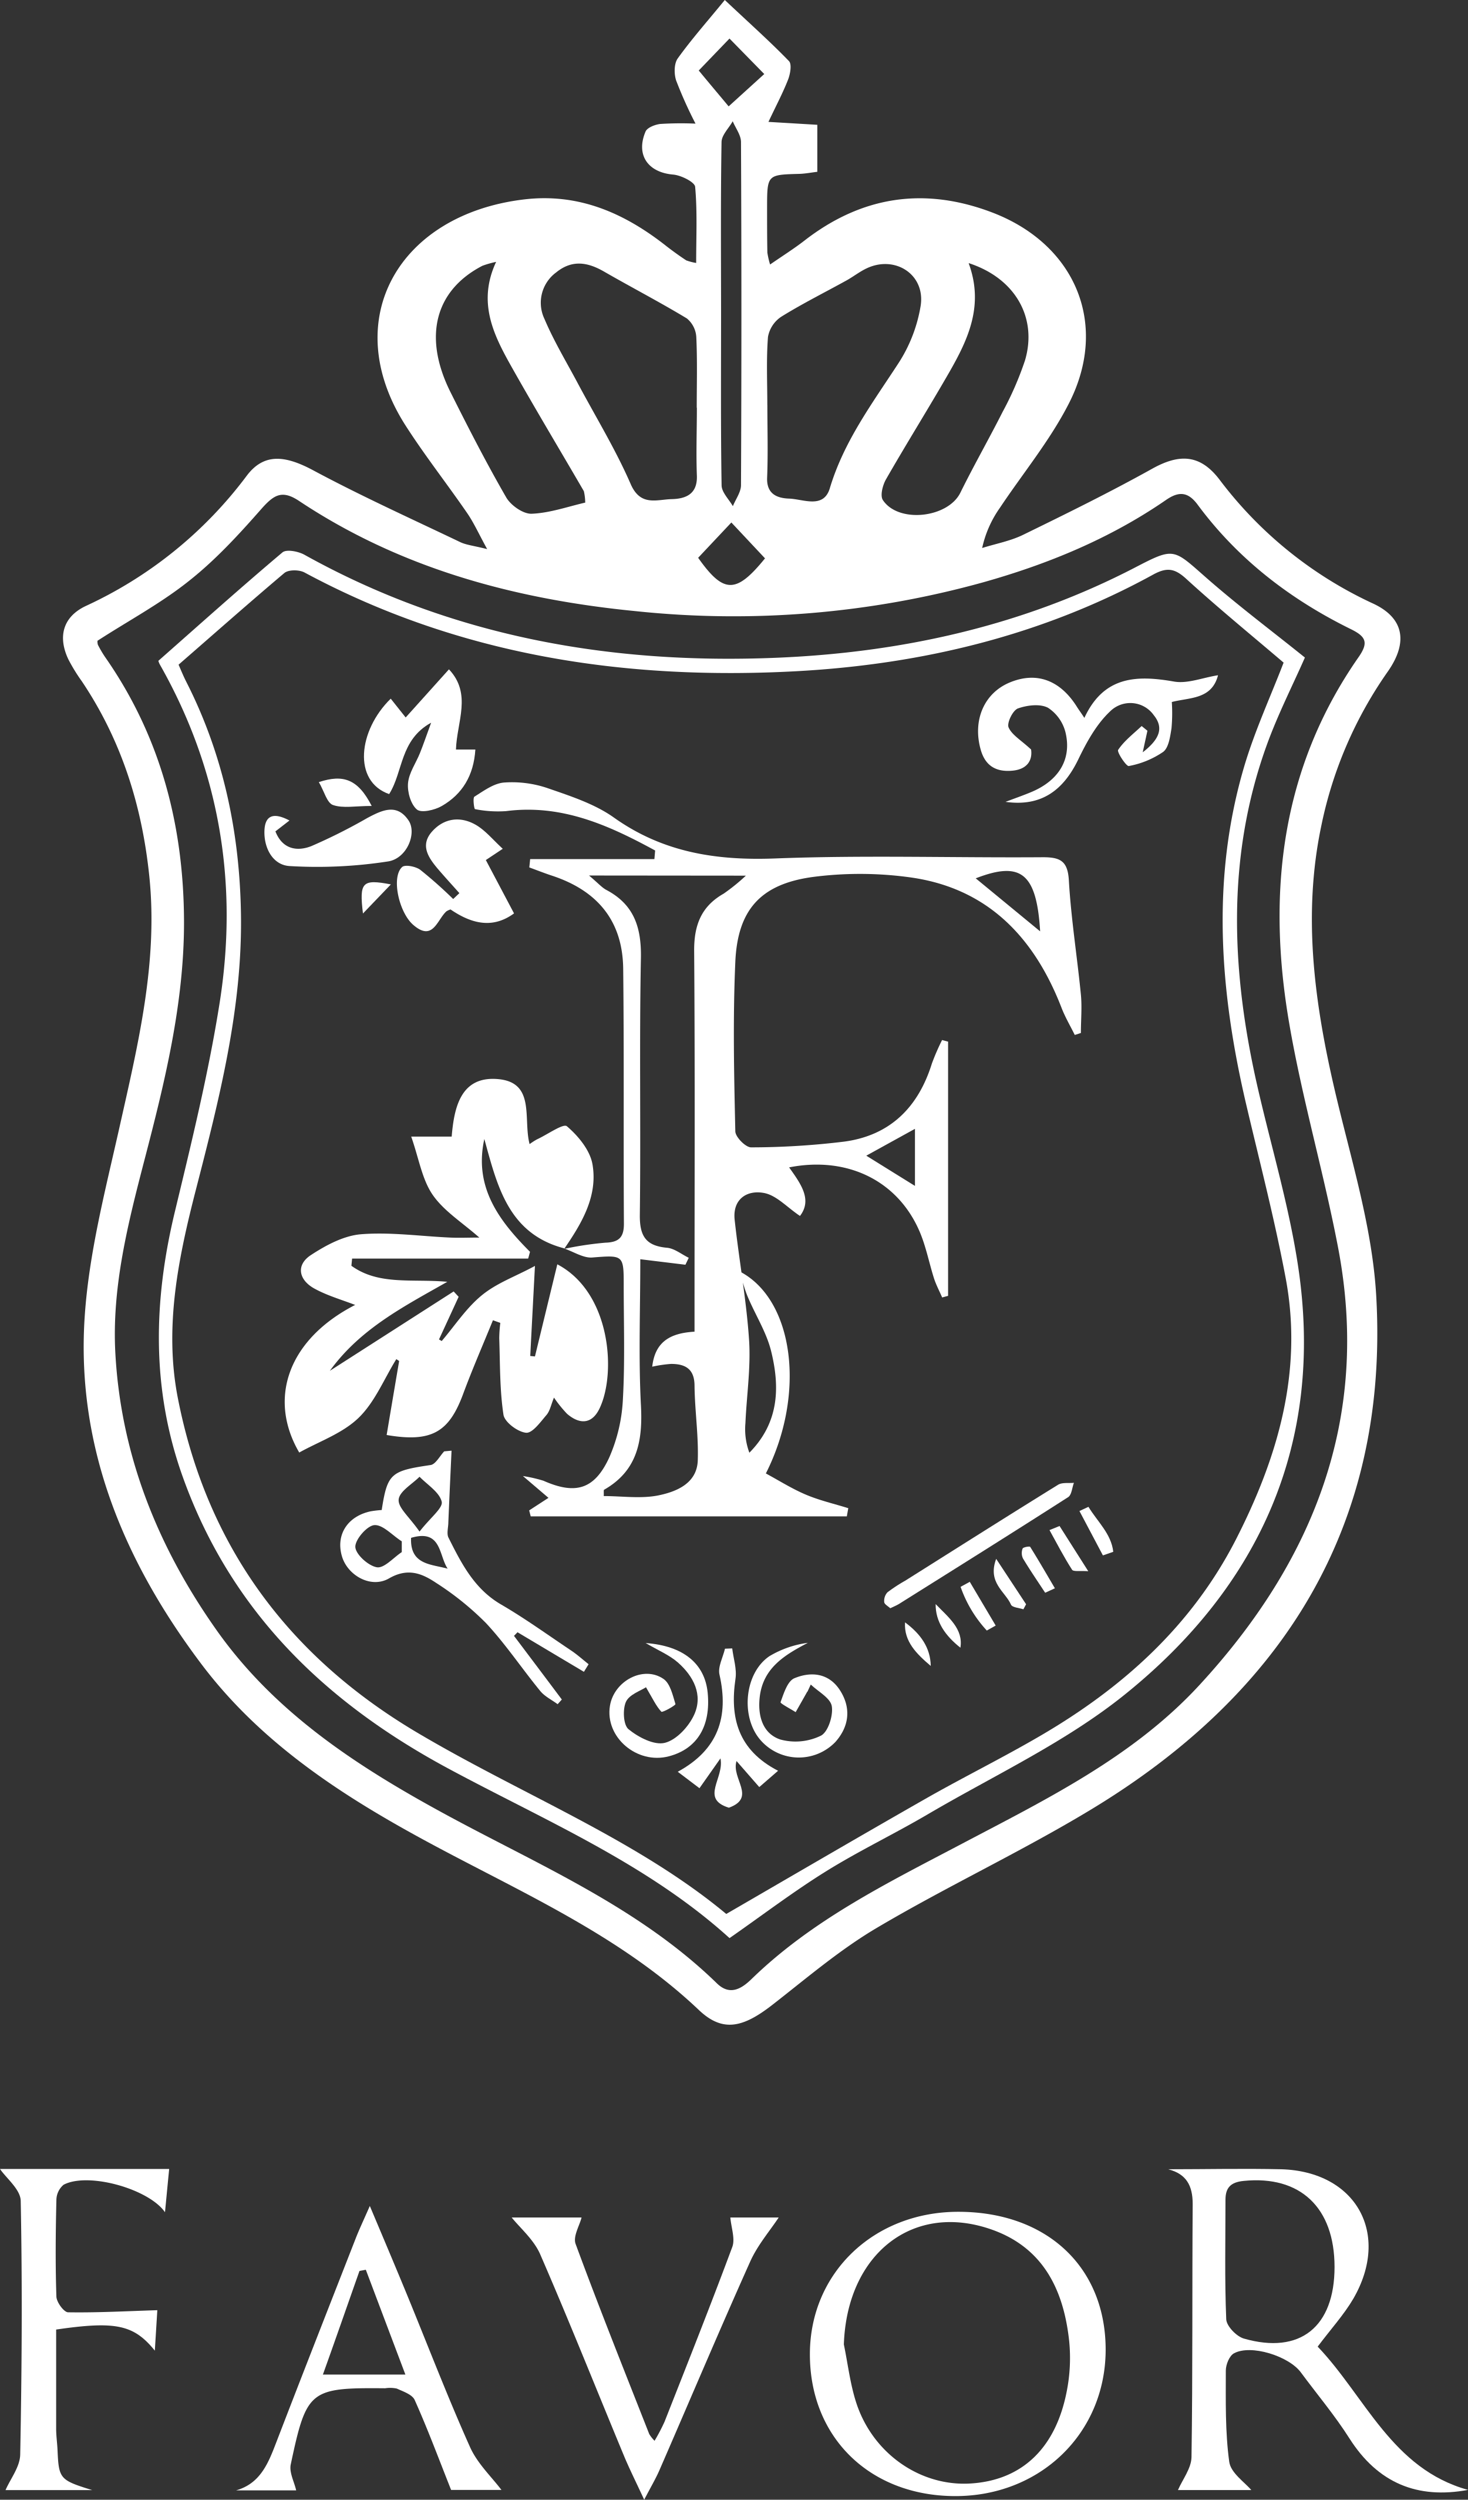 <svg xmlns="http://www.w3.org/2000/svg" xmlns:xlink="http://www.w3.org/1999/xlink" viewBox="0 0 312.4 531.77"><rect x="0" y="0" width="312.4" height="531.77" fill="#333333" stroke="none"/><defs><style>.cls-1{fill:none;}.cls-2{clip-path:url(#clip-path);}.cls-3{fill:#fff;}</style><clipPath id="clip-path" transform="translate(0 0)"><rect class="cls-1" width="312.4" height="531.77"/></clipPath></defs><g id="レイヤー_2" data-name="レイヤー 2"><g id="レイヤー_1-2" data-name="レイヤー 1"><g class="cls-2"><path class="cls-3" d="M148.15,55.94c0-5.71.26-11-.22-16.21-.1-1-3-2.45-4.67-2.59-5.37-.45-8-4.18-5.88-9.16.37-.85,2-1.47,3.13-1.61a71.15,71.15,0,0,1,7.5-.07,90.71,90.71,0,0,1-4.12-9.17c-.47-1.42-.46-3.61.35-4.72,3-4.18,6.46-8.06,10-12.41,5.62,5.28,9.79,9,13.66,13,.64.67.27,2.73-.19,3.93-1.12,2.86-2.57,5.58-4.18,9l10.4.62v10c-1.29.15-2.55.4-3.82.44-6.86.18-6.86.16-6.87,7.24,0,3.17,0,6.33.06,9.5a17.4,17.4,0,0,0,.58,2.54c2.67-1.85,5.08-3.36,7.3-5.08q18.32-14.22,39.94-6c17.87,6.8,25,24,16.23,40.86-4,7.77-9.71,14.69-14.58,22a23.38,23.38,0,0,0-3.76,8.53c2.92-.92,6-1.48,8.72-2.81,9.24-4.51,18.49-9.06,27.47-14.06,5.86-3.26,10.26-3.06,14.38,2.4a86.07,86.07,0,0,0,32.74,26.34c6.33,3,7.46,8.07,3,14.43a87.48,87.48,0,0,0-14.13,32.76c-3.91,18.51-1.61,36.69,2.53,54.87,3.43,15.05,8.32,30.1,9.16,45.35,2.7,48.65-19.79,84.35-60.66,109.06-14.8,8.95-30.56,16.3-45.46,25.1-8,4.7-15.11,10.81-22.44,16.51-6.25,4.86-10.56,5.85-15.6,1.06-16.87-16-38-25.07-58-35.9-18.16-9.82-35.3-21-47.9-37.74-16.37-21.75-26.6-46-24.81-73.64.88-13.64,4.43-27.18,7.44-40.61,3.93-17.56,8.2-35,6.33-53.23-1.54-15-5.91-28.95-14.36-41.53a37.52,37.52,0,0,1-2.87-4.67c-2.3-4.85-1.14-9.06,3.69-11.35a89.36,89.36,0,0,0,34.22-27.65c3.64-4.89,8.12-4.47,14.19-1.22,10.22,5.48,20.82,10.27,31.3,15.28,1.29.61,2.81.75,5.72,1.48-1.8-3.28-2.83-5.59-4.24-7.64-4.34-6.31-9.1-12.35-13.22-18.8C72,68,84.82,45.59,111.56,42.42c11.73-1.39,21.5,3,30.42,10.07,1.3,1,2.69,2,4.06,2.9a11.42,11.42,0,0,0,2.11.55M20.75,136.31a2.35,2.35,0,0,0,.08.85,23.81,23.81,0,0,0,1.51,2.58c11.89,17,16.79,36.06,16.82,56.49,0,17.28-4.09,33.94-8.42,50.54-3.52,13.55-7,27.2-6.18,41.31,1.23,21.68,9.09,41.12,21.55,58.74s30,29,48.59,39.1c20,10.87,41.21,19.78,57.86,36,2.73,2.66,5.19,1.21,7.38-.92,13-12.64,29-20.47,44.78-28.78,18-9.48,36.4-18.47,50.44-33.66,24.36-26.36,36.55-56.91,29.58-93.23-3.06-16-7.66-31.68-10.4-47.71-4.74-27.62-1.76-54.12,14.77-77.82,2.15-3.08,1.61-4.36-1.6-5.94-12.88-6.33-24.05-14.88-32.65-26.51-2.05-2.76-4-2.87-6.71-1-11.91,8.21-25.11,13.65-39,17.55a198.81,198.81,0,0,1-73.67,6.13c-25.68-2.5-50.08-9-71.83-23.46-3.59-2.39-5.31-1.32-7.84,1.48C51,113.53,46,119,40.29,123.52c-6,4.81-13,8.55-19.54,12.79M148.27,86.75c0-5,.14-10-.09-15a5.55,5.55,0,0,0-2-4c-5.79-3.5-11.81-6.62-17.68-10-3.49-2-6.78-2.53-10.14.2a8,8,0,0,0-2.5,9.89c2,4.72,4.66,9.12,7.07,13.65,3.8,7.14,8.06,14.08,11.28,21.48,2.1,4.83,5.56,3.28,8.74,3.21,3-.07,5.5-1.07,5.35-5-.18-4.82,0-9.65,0-14.48m15-.57h0c0,5.15.16,10.32-.05,15.47-.15,3.53,2.16,4.38,4.68,4.47,3,.1,7.33,2.24,8.66-2.2,3-10,9-18,14.56-26.53A31.85,31.85,0,0,0,195.93,65c1-6.65-5.52-10.79-11.55-7.89-1.49.71-2.81,1.76-4.26,2.56-4.63,2.56-9.37,4.92-13.85,7.7a6.53,6.53,0,0,0-2.84,4.31c-.37,4.8-.14,9.64-.14,14.47m-38.75,20.74a11.62,11.62,0,0,0-.29-2.4c-5.09-8.76-10.31-17.44-15.28-26.26-3.85-6.83-7.46-13.81-3.39-22.52a20.09,20.09,0,0,0-2.94.84C92.55,61.79,90,71.68,95.87,83.43c3.78,7.56,7.65,15.1,11.87,22.41,1,1.7,3.62,3.53,5.42,3.45,3.88-.16,7.71-1.53,11.38-2.37M206.14,56C209.45,65,206,72.22,202,79.21c-4.39,7.64-9.07,15.11-13.45,22.75-.71,1.24-1.29,3.47-.67,4.42,3.31,5,13.85,3.82,16.5-1.58,2.86-5.8,6.08-11.43,9-17.21a68.56,68.56,0,0,0,4.75-10.93c2.66-9-2-17.42-11.93-20.67M153.45,66.22c0,12.33-.09,24.66.11,37,0,1.5,1.56,3,2.4,4.46.6-1.49,1.73-3,1.73-4.46q.17-36.49,0-73c0-1.48-1.15-2.95-1.76-4.43-.83,1.48-2.36,2.94-2.38,4.43-.2,12-.11,24-.1,36m9.35,52.56-7.16-7.63-7.07,7.51c5.42,7.65,8.06,7.72,14.23.12M148.7,15c2.47,3,4.56,5.46,6.36,7.63l7.58-6.88-7.4-7.55L148.7,15" transform="translate(0 0)"/><path class="cls-3" d="M248.67,461.47c8,0,16-.18,24,0C288.57,461.94,296,475.18,288,489c-2,3.41-4.72,6.39-7.59,10.2,10.11,10.58,15.78,26,32,30.48-10.74,2-19.17-1.42-25.24-10.95-3.11-4.9-6.89-9.38-10.35-14.06-2.57-3.46-10.61-6-14.21-4.05-1,.53-1.75,2.41-1.75,3.68,0,6.48-.15,13,.73,19.41.32,2.37,3.33,4.37,4.69,6H250.68c.95-2.21,2.84-4.61,2.88-7,.27-18,.12-35.91.25-53.86,0-3.94-1.37-6.36-5.14-7.36M284,482.26c0-12.67-7.33-19.52-19.34-18.31-2.76.27-3.87,1.44-3.87,4,0,8.48-.19,17,.16,25.44.07,1.46,2.19,3.65,3.76,4.1C276.67,500.92,284,495,284,482.26" transform="translate(0 0)"/><path class="cls-3" d="M235.29,500c-.09,17.71-14,31.1-32.17,31s-30.83-12.64-30.77-30.27c.05-17.28,13.69-30.27,31.71-30.21,18.82.06,31.31,11.86,31.23,29.51m-55.71-1.28c.87,4.2,1.35,8.52,2.69,12.56,3.59,10.8,13.77,17.72,24.39,17,10.86-.71,18.06-7.53,20.38-19.76a36.38,36.38,0,0,0,.5-10.41c-1.13-10.73-5.33-19.77-16.19-23.73-16.93-6.17-31.12,5-31.77,24.32" transform="translate(0 0)"/><path class="cls-3" d="M63.07,529.78H50.24c5.23-1.48,6.89-5.88,8.61-10.36C64.4,505,70.06,490.58,75.7,476.17c.7-1.8,1.53-3.55,3-6.89,3,7.11,5.41,12.81,7.77,18.53,4.5,10.93,8.73,22,13.55,32.75,1.57,3.52,4.62,6.38,6.69,9.13H96c-2.65-6.67-5-13-7.75-19.13-.51-1.16-2.42-1.8-3.8-2.43a6.8,6.8,0,0,0-2.48-.07c-16.05-.14-16.73.33-20.1,16.22-.35,1.68.74,3.68,1.16,5.5m5.66-24.63H86.27l-8.42-22.3-1.35.25c-2.52,7.14-5,14.29-7.77,22" transform="translate(0 0)"/><path class="cls-3" d="M0,461.41H36c-.3,3.07-.59,6.11-.89,9.2-3.47-5-16.4-8.59-21.58-5.84A4.31,4.31,0,0,0,12,468.05c-.16,6.82-.23,13.64,0,20.46,0,1.21,1.6,3.37,2.48,3.39,6.23.1,12.47-.24,19-.45-.13,2.11-.32,5.14-.53,8.61-4.47-5.53-8.32-6.34-21-4.49,0,6.94,0,14,0,21.1,0,1.49.22,3,.29,4.48.27,6.18.46,6.44,7.38,8.57H1.18c1-2.34,3.08-4.93,3.12-7.57.35-18,.46-35.94.11-53.9,0-2.46-3.06-4.85-4.41-6.84" transform="translate(0 0)"/><path class="cls-3" d="M139.28,519.26a40.79,40.79,0,0,0,2.14-4.08c4.87-12.37,9.79-24.73,14.42-37.19.64-1.75-.23-4.06-.42-6.26h10.29c-1.84,2.8-4.48,5.85-6.06,9.37-6.6,14.72-12.87,29.58-19.31,44.37-.77,1.78-1.77,3.45-3.25,6.3-1.72-3.7-3-6.27-4.13-8.92-6-14.43-11.79-29-18-43.28-1.37-3.15-4.3-5.62-6.07-7.84h14.87c-.43,1.74-1.85,4-1.27,5.62,5,13.56,10.38,27,15.67,40.45a7.65,7.65,0,0,0,1.16,1.46" transform="translate(0 0)"/><path class="cls-3" d="M155.24,412.29c-17.46-15.82-39.27-25-59.88-36.09-26.19-14.09-46.22-33.41-56.46-62-6.71-18.71-6.27-37.43-1.68-56.46,3.54-14.7,7.15-29.43,9.51-44.34,4-25.22.1-49.37-12.59-71.82a4,4,0,0,1-.44-1c8.95-7.89,17.57-15.62,26.41-23.07.85-.71,3.37-.22,4.67.5C96,135.39,129.7,141.35,164.9,139.94c26.87-1.07,52.72-6.77,76.8-19.29,8.18-4.25,8-3.9,14.85,2.12s13.92,11.3,21.14,17.11c-2.6,5.92-5.84,12.26-8.22,18.91-8.6,24-7.4,48.37-1.78,72.78,2.91,12.63,6.66,25.13,8.57,37.91,5.6,37.46-8.16,67.93-37,91.09-12.58,10.1-27.67,17.09-41.72,25.33-7.17,4.22-14.71,7.81-21.77,12.2-6.89,4.28-13.38,9.22-20.51,14.19m-.69-5.14c14.71-8.52,28.74-16.72,42.85-24.76,8-4.53,16.19-8.58,24.09-13.2,17.42-10.18,32-23.25,41.41-41.51,9-17.57,14.41-35.9,10.68-55.79-2.33-12.4-5.51-24.64-8.4-36.93-5.62-24-7.51-48-.4-72,2.26-7.59,5.62-14.86,8.36-22-6.92-5.9-14-11.68-20.72-17.82-2.37-2.16-4-2.52-6.87-1-23.62,13-49.25,19.16-75.91,20.64-36.67,2-72-3.32-104.87-21-1.13-.6-3.4-.62-4.28.12C53,128.24,45.66,134.74,38,141.4c.39.87.94,2.25,1.61,3.58,7.94,15.57,11.41,32.2,11.67,49.58.3,20-4.62,39.21-9.56,58.4-3.75,14.56-6.82,29.27-3.89,44.37,6.12,31.43,23.41,54.91,50.88,71.21,22.29,13.22,46.74,22.75,65.83,38.61" transform="translate(0 0)"/><path class="cls-3" d="M120,265.69a70.37,70.37,0,0,1,8.82-1.33c3.06-.09,4-1.29,3.95-4.24-.11-18,.05-36-.15-54-.1-10.1-5.35-16.62-15.19-19.85-1.61-.53-3.19-1.16-4.79-1.74l.18-1.77h26.44c.05-.61.11-1.22.16-1.83-9.83-5.35-19.86-9.91-31.72-8.38a25,25,0,0,1-6.61-.42c-.19,0-.52-2.41-.12-2.66,2-1.25,4.13-2.84,6.32-3a23.48,23.48,0,0,1,9.29,1.21c4.85,1.68,10,3.34,14.09,6.26,10.44,7.41,21.77,9.16,34.31,8.68,19-.73,38-.12,57-.26,3.69,0,5.24.83,5.48,4.92.47,8.13,1.76,16.2,2.56,24.3.26,2.7,0,5.45,0,8.17l-1.3.42c-.93-1.88-2-3.7-2.77-5.65-5.87-15.24-15.95-25.79-32.73-27.94a77.76,77.76,0,0,0-20.39,0c-11,1.54-15.87,7-16.35,18.07-.53,12-.27,24,0,36,0,1.22,2.2,3.44,3.36,3.43a164.75,164.75,0,0,0,19.88-1.23c9.74-1.33,15.71-7.33,18.59-16.6a48.54,48.54,0,0,1,2.17-5l1.28.34v54.08l-1.26.34c-.59-1.37-1.3-2.69-1.75-4.1-1-3.16-1.64-6.46-2.88-9.51-4.52-11.06-15.36-16.54-27.94-14.06,2.42,3.41,5,6.84,2.31,10.33-2.77-1.85-5-4.4-7.68-4.89-3.6-.67-6.7,1.31-6.22,5.72.93,8.55,2.5,17,3.07,25.6.38,5.84-.52,11.76-.78,17.65a14.38,14.38,0,0,0,.84,6.29c6.36-6.42,6.53-14,4.6-21.73-1-3.95-3.31-7.57-4.92-11.38-.7-1.64-1.13-3.4-1.79-5.48,11.58,5.94,14.22,26,5.62,43,2.82,1.52,5.57,3.27,8.54,4.52s6,1.93,9,2.87c-.1.58-.21,1.16-.31,1.74H112.94l-.33-1.27,4.11-2.67L111.28,314a30.36,30.36,0,0,1,4.37,1c6.78,3,10.84,1.92,14-4.94a34.87,34.87,0,0,0,2.91-12.47c.45-8.14.16-16.32.17-24.49,0-6.14-.19-6.1-6.68-5.59-1.92.15-3.95-1.22-5.94-1.89Zm5.35-79.44c1.93,1.62,2.71,2.55,3.71,3.08,5.9,3.13,7.45,8,7.33,14.5-.36,18.16,0,36.34-.23,54.5-.07,4.58,1.22,6.7,5.8,7.11,1.59.15,3.07,1.39,4.61,2.13-.24.49-.47,1-.71,1.48l-9.6-1.17c0,10.9-.4,21.05.14,31.16.39,7.55-.78,13.83-7.83,17.87-.15.08-.05.59-.09,1.35,3.94,0,8,.62,11.76-.17s8.08-2.55,8.25-7.4c.18-5.28-.63-10.59-.69-15.89,0-3.61-2-4.66-5-4.65a26.92,26.92,0,0,0-4,.59c.62-5.56,4.14-7.16,9-7.45V277.6c0-25.16.11-50.33-.08-75.5,0-5.4,1.58-9.33,6.29-12a42,42,0,0,0,4.72-3.82Zm96,11.88c-.75-12.42-4.11-15-13.71-11.28l13.71,11.28m-37,47.72,10.36,6.43V240.14l-10.36,5.71" transform="translate(0 0)"/><path class="cls-3" d="M120.13,265.58c-11.95-3.09-14.31-13.3-17.06-23.28-2.26,10.23,3.11,17.38,9.72,24-.13.48-.26,1-.4,1.44H74.93l-.15,1.53c5.85,4.23,12.93,2.72,20.41,3.41-9.37,5.32-18.52,10-25,18.94l26.35-16.89,1.06,1.14q-2.08,4.53-4.18,9.07l.58.34c2.79-3.27,5.21-7,8.48-9.69s7.14-4,11.36-6.29c-.39,7.46-.7,13.31-1,19.16l1,.1,4.76-19.6c11.41,6,12.57,23.17,9,30.63-1.6,3.39-4.21,3.5-6.91,1.19a26.6,26.6,0,0,1-2.8-3.47c-.61,1.47-.84,2.82-1.6,3.71-1.29,1.5-3,3.92-4.36,3.77-1.79-.19-4.55-2.26-4.79-3.84-.81-5.35-.71-10.84-.9-16.28a29.58,29.58,0,0,1,.23-3.25l-1.57-.56c-2.13,5.24-4.4,10.43-6.36,15.73-3,8.07-6.67,10.32-16.26,8.68q1.32-7.86,2.66-15.74l-.6-.4c-2.61,4.22-4.56,9.12-8,12.46S68,306.6,63.68,309c-6.75-11.55-2.29-24.12,11.9-31.4-3-1.15-6-2-8.71-3.5-3.31-1.84-3.94-5-.69-7.12s7-4.13,10.7-4.42c6.25-.49,12.6.43,18.92.71,1.94.09,3.89,0,6.2,0-3.6-3.19-7.53-5.62-9.93-9.1-2.26-3.29-2.92-7.69-4.56-12.38h8.61c.52-6.2,1.92-12.87,9.76-12.24,8.15.65,5.4,8.44,6.82,13.84a15.32,15.32,0,0,1,1.55-1c2.2-1,5.62-3.46,6.39-2.8,2.43,2.07,4.94,5.12,5.45,8.13,1.15,6.77-2.3,12.54-6.06,18l.1-.1" transform="translate(0 0)"/><path class="cls-3" d="M259.2,143.66c-1.34,5.18-6.06,4.69-9.83,5.68a35.94,35.94,0,0,1-.07,5.62c-.29,1.76-.59,4.11-1.78,5a19.09,19.09,0,0,1-7.3,3c-.52.12-2.59-3-2.27-3.44,1.29-1.93,3.24-3.41,5-5.07l1.23,1c-.27,1.25-.55,2.5-1,4.59,3.28-2.56,4.7-5,2.35-7.9a6.11,6.11,0,0,0-9.31-.79c-2.91,2.74-5,6.56-6.77,10.23-3.16,6.51-7.82,10.08-15.47,9,1.82-.69,3.67-1.33,5.47-2.08,5.79-2.42,8.62-6.88,7.33-12.55a8.79,8.79,0,0,0-3.75-5.38c-1.69-.9-4.44-.56-6.41.14-1.07.39-2.36,3-2,4,.69,1.63,2.63,2.71,4.8,4.73.29,1.9-.45,4.19-4,4.51s-5.79-1.1-6.74-4.54c-1.72-6.21.75-11.93,6.14-14.2,5.73-2.41,10.81-.56,14.41,5.24.33.53.7,1,1.53,2.27,4.14-8.93,11.14-9.12,19.08-7.73,2.87.5,6-.81,9.34-1.34" transform="translate(0 0)"/><path class="cls-3" d="M96.09,308.63c-.23,5.07-.47,10.13-.68,15.2,0,1.08-.38,2.35,0,3.21,2.75,5.49,5.48,10.93,11.18,14.26,5.16,3,10,6.51,15,9.85,1.29.87,2.45,1.92,3.67,2.88l-1,1.62-14.13-8.42-.75.77q5.1,6.76,10.18,13.54l-.89,1c-1.25-.93-2.76-1.65-3.71-2.82-3.9-4.76-7.34-9.93-11.52-14.42a62.1,62.1,0,0,0-10.66-8.59c-3-2-6-3.24-10-.93-3.85,2.21-8.8-.64-10-4.67-1.37-4.56,1.14-8.54,6.08-9.6a22.12,22.12,0,0,1,2.37-.28c1.21-7.79,1.94-8.33,10.4-9.57,1.08-.16,1.94-1.9,2.9-2.91l1.49-.14M85.5,330.19c0-.77,0-1.54,0-2.3-2-1.26-4-3.56-5.82-3.45-1.56.1-4.16,3.11-4.06,4.68s2.78,4,4.6,4.29c1.56.23,3.5-2.05,5.27-3.22m3.79-4.37c2.32-3,5-5,4.72-6.35-.46-2-3-3.57-4.72-5.32-1.59,1.6-4.27,3.1-4.44,4.84s2.23,3.65,4.44,6.83m-1.8,1.33c-.25,5.77,4.28,5.58,7.79,6.56-1.91-2.8-1.27-8.5-7.79-6.56" transform="translate(0 0)"/><path class="cls-3" d="M82.84,168.94c-7.83-2.72-6.6-13.57.31-20.31l3.18,4,9.21-10.24c4.93,5.22,1.68,11.17,1.49,17.06h4.13c-.35,5.51-2.75,9.47-7.12,12-1.51.88-4.39,1.55-5.32.76-1.32-1.13-2.06-3.74-1.89-5.62.2-2.19,1.68-4.25,2.54-6.39.72-1.8,1.35-3.64,2.38-6.46-6.66,3.66-5.93,10.4-8.91,15.14" transform="translate(0 0)"/><path class="cls-3" d="M107,180.56l-3.61,2.4,6,11.35c-4,2.92-8.3,2.73-13.51-.84a3.29,3.29,0,0,0-.89.41c-2,1.81-2.87,6.56-7.12,2.81-3-2.69-4.63-10.09-2.3-12.24.62-.58,2.9-.13,3.87.59a93.28,93.28,0,0,1,7,6.21L97.76,190c-1.53-1.72-3.09-3.42-4.59-5.17-2-2.38-3.82-5-1.24-7.92s6.12-3.34,9.44-1.37c2,1.2,3.59,3.17,5.65,5.05" transform="translate(0 0)"/><path class="cls-3" d="M61.61,174.54l-3,2.32c1.46,3.75,4.54,4.36,7.66,3.13a118.07,118.07,0,0,0,11.94-6c3.07-1.62,6.24-3.18,8.74.56,1.79,2.67-.3,8-4.28,8.69a98.68,98.68,0,0,1-21,1c-3.53-.18-5.47-3.68-5.4-7.37.07-3.34,1.82-4.19,5.35-2.31" transform="translate(0 0)"/><path class="cls-3" d="M156.74,374.63c-1.19,3.73,4.33,7.76-1.63,9.93-6.19-1.91-.92-6.26-1.79-10.5l-4.47,6.35-4.62-3.5c8.6-4.68,10.92-11.68,8.88-20.67-.38-1.66.74-3.66,1.17-5.51l1.54-.06c.26,2.14,1,4.36.7,6.43-1.24,8.35.55,15.2,9.06,19.6l-4,3.47-4.84-5.54" transform="translate(0 0)"/><path class="cls-3" d="M171.79,359.87q-1.23,2.19-2.47,4.36c-1.13-.73-3.32-1.85-3.21-2.13.68-1.86,1.47-4.48,2.95-5.09,3.53-1.46,7.32-1.13,9.7,2.58s2,7.64-1,11a10.81,10.81,0,0,1-15.93-.43c-4.27-4.91-3.43-14.23,1.91-17.84a21.4,21.4,0,0,1,8.18-2.84c-4.93,2.58-9.47,5.31-10.23,11.4-.48,3.89.47,7.84,4.34,9.16a12.31,12.31,0,0,0,8.65-.8c1.54-.77,2.66-4.28,2.33-6.28-.29-1.74-2.89-3.09-4.47-4.61l-.72,1.55" transform="translate(0 0)"/><path class="cls-3" d="M137.44,349.53c8.05.59,12.56,4.43,13.16,10.58.69,7.11-2.25,11.93-8.25,13.51-6.8,1.79-13.64-4.07-12.55-10.74.87-5.31,7.16-8.65,11.41-5.71,1.43,1,1.95,3.45,2.53,5.34.08.25-2.75,1.85-3,1.63-1.11-1.2-1.83-2.77-3.27-5.21-1.12.75-3.54,1.53-4.26,3.09s-.58,4.91.53,5.83c2.09,1.71,5.46,3.47,7.73,2.91,2.48-.61,5.11-3.46,6.26-6,1.92-4.23-.15-8.17-3.46-11.09-1.81-1.59-4.17-2.56-6.88-4.15" transform="translate(0 0)"/><path class="cls-3" d="M189.47,342.14c-.48-.45-1.25-.85-1.3-1.31a2.72,2.72,0,0,1,.67-2.08,32.73,32.73,0,0,1,3.75-2.46c10.85-6.83,21.67-13.69,32.57-20.43.88-.54,2.24-.3,3.38-.42-.39,1-.48,2.57-1.23,3.05-11.9,7.63-23.9,15.13-35.88,22.65-.55.35-1.16.6-2,1" transform="translate(0 0)"/><path class="cls-3" d="M79.14,171.45c-3.51,0-6.13.55-8.29-.2-1.28-.45-1.86-2.94-3-4.87,5.21-1.72,8.33-.64,11.25,5.07" transform="translate(0 0)"/><path class="cls-3" d="M192.6,345.13c3.27,2.42,5.41,5.36,5.47,9.27-3-2.55-5.74-5.21-5.47-9.27" transform="translate(0 0)"/><path class="cls-3" d="M212,331.63l6.36,9.65-.58,1.07c-.91-.31-2.38-.38-2.64-1-1.19-2.76-5.06-4.65-3.14-9.75" transform="translate(0 0)"/><path class="cls-3" d="M234.71,330.89l-5-9.45,1.92-.89c1.89,3.13,4.86,5.74,5.28,9.57l-2.22.77" transform="translate(0 0)"/><path class="cls-3" d="M206.36,336.48q2.76,4.66,5.53,9.33L210,346.87a26.59,26.59,0,0,1-5.58-9.3l2-1.09" transform="translate(0 0)"/><path class="cls-3" d="M225.48,324.63c1.85,2.9,3.69,5.8,6.11,9.62-1.73-.13-3.16.14-3.45-.32-1.75-2.72-3.23-5.6-4.8-8.43l2.14-.87" transform="translate(0 0)"/><path class="cls-3" d="M222.42,338.83c-1.59-2.42-3.24-4.82-4.73-7.31a2.65,2.65,0,0,1-.07-2.09c.12-.3,1.5-.54,1.61-.36,1.81,2.89,3.52,5.86,5.26,8.81l-2.07.95" transform="translate(0 0)"/><path class="cls-3" d="M199.11,341.24c2.68,2.79,5.93,5.26,5.27,9.28-3.19-2.53-5.31-5.5-5.27-9.28" transform="translate(0 0)"/><path class="cls-3" d="M77.24,194.33c-.81-6.7-.15-7.35,5.94-6.19l-5.94,6.19" transform="translate(0 0)"/></g></g></g></svg>